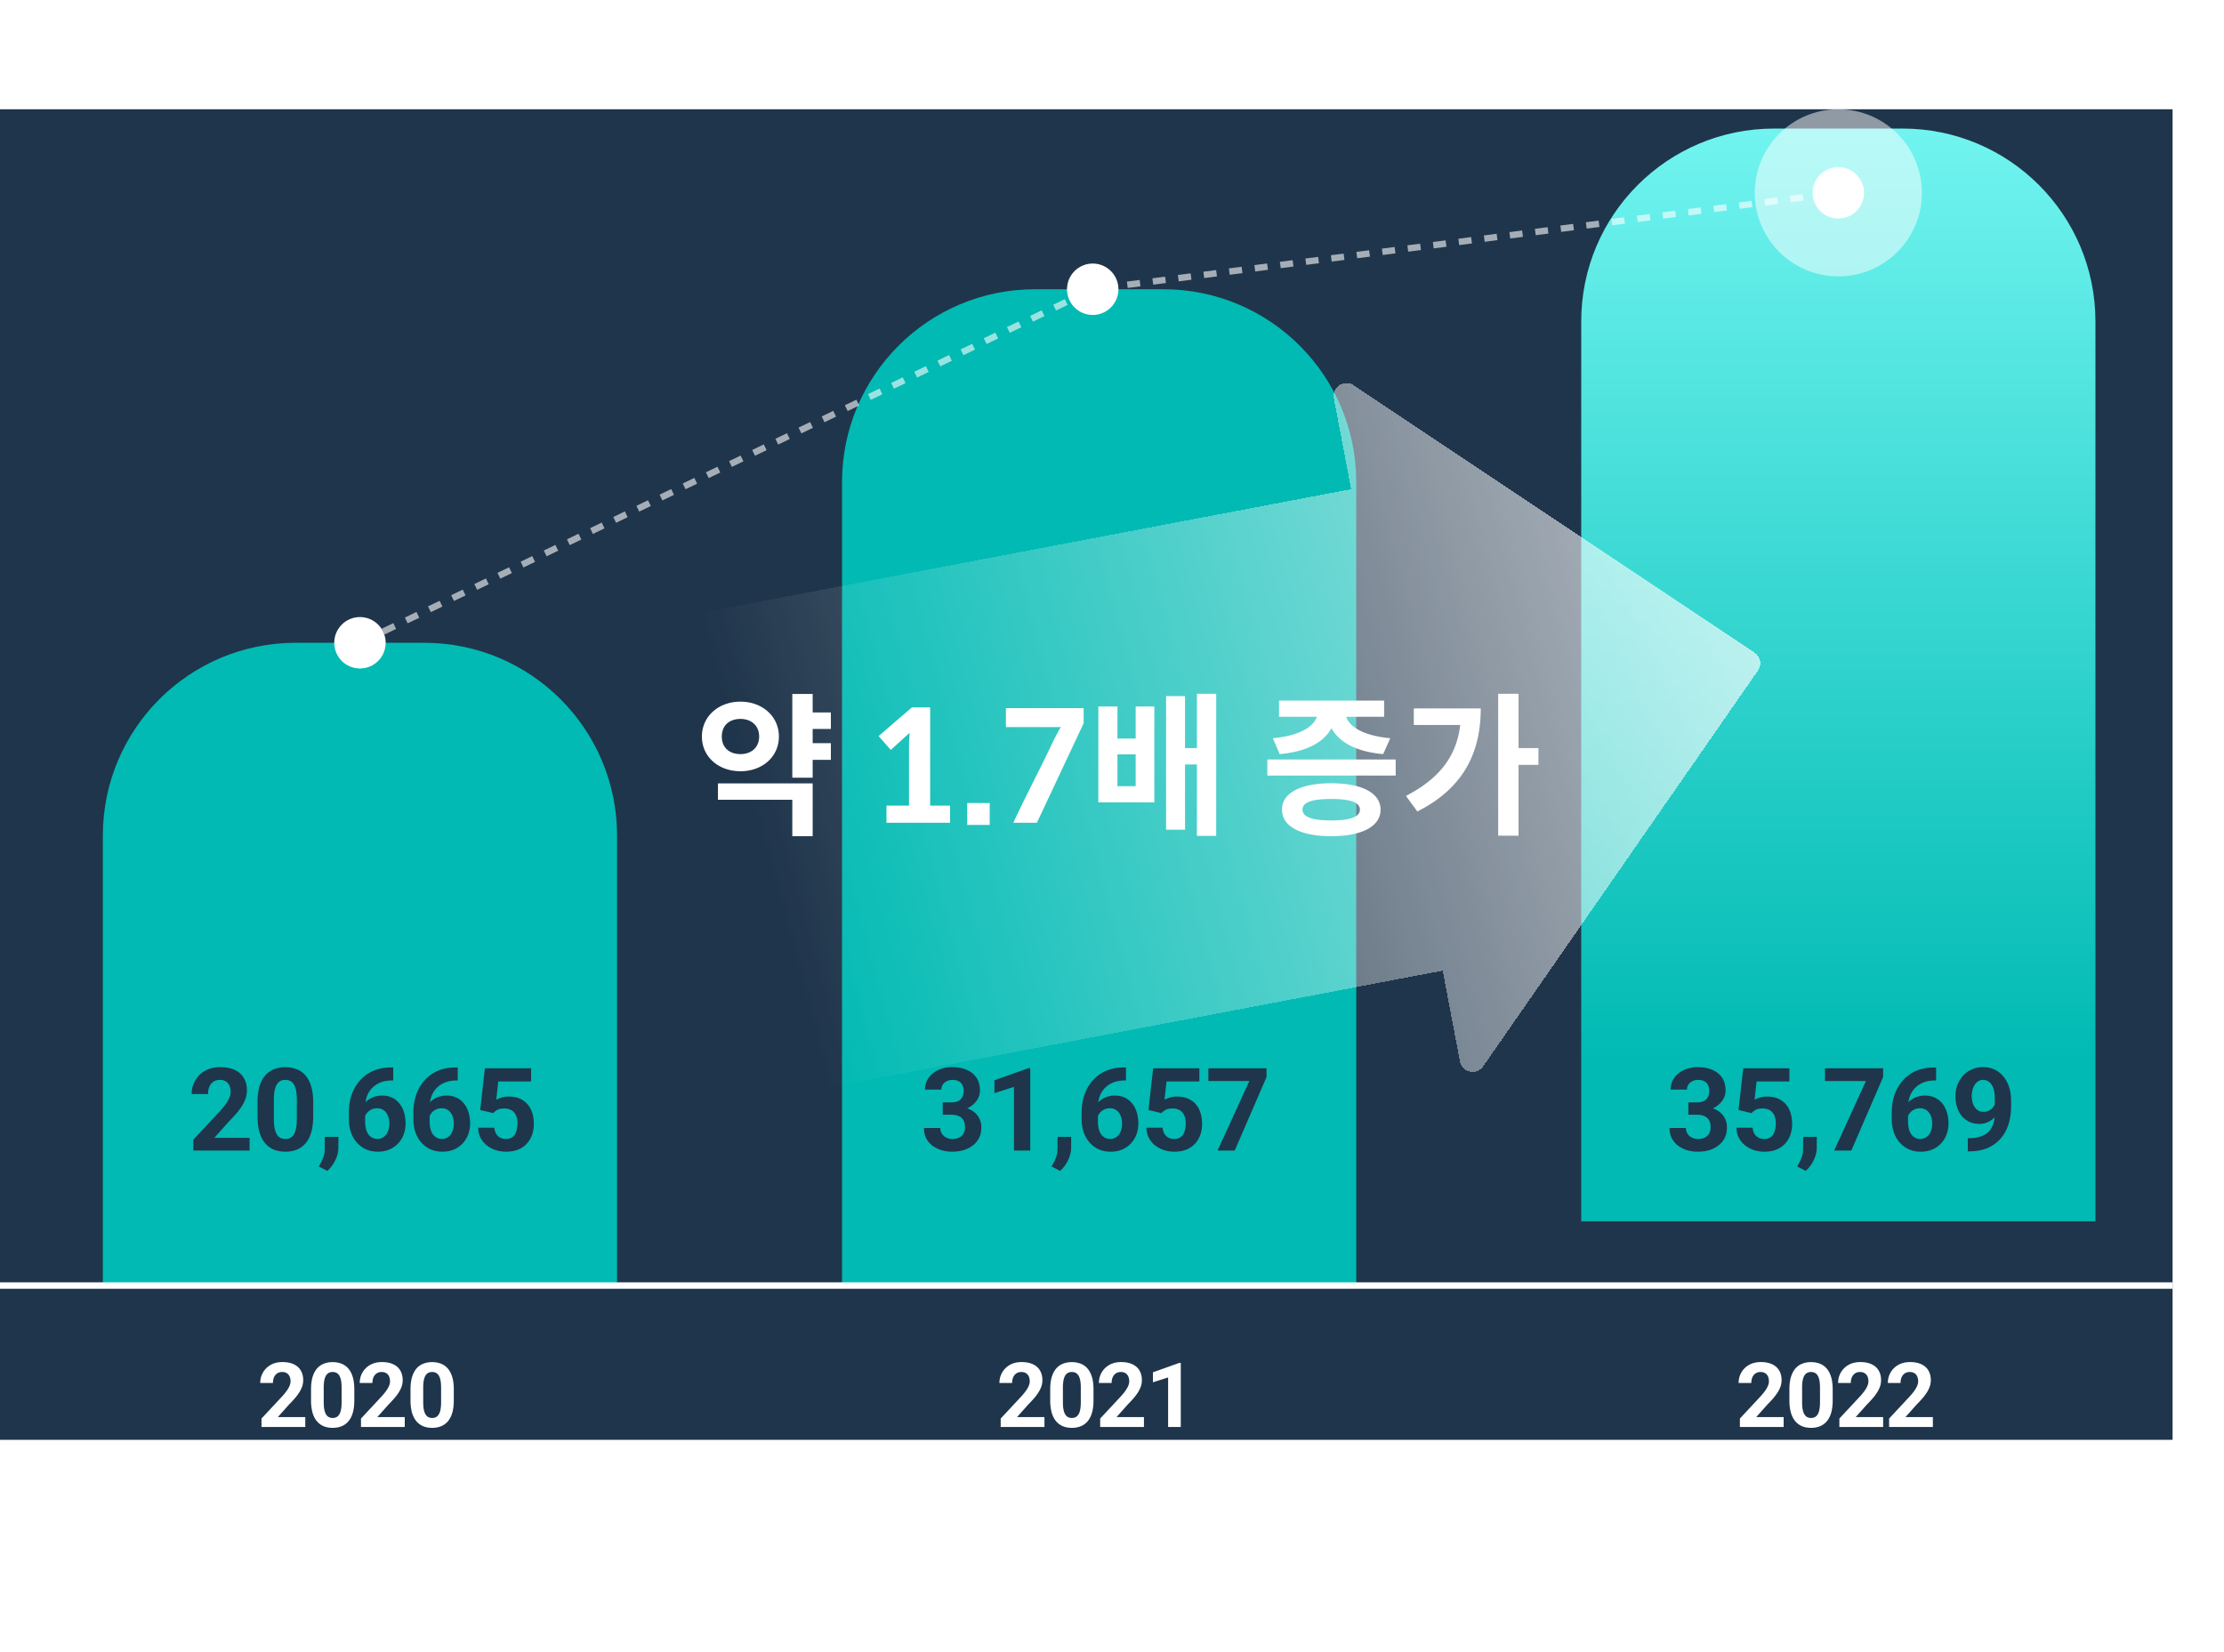 <svg width="346" height="257" viewBox="0 0 346 257" fill="none" xmlns="http://www.w3.org/2000/svg">
    <path d="M0 17h338v207H0V17z" fill="#1F354B"/>
    <path d="M277.492 220.462V222h-6.808v-1.312l3.219-3.453c.324-.36.579-.676.766-.95.187-.278.321-.526.403-.745a1.75 1.75 0 0 0 .13-.636c0-.3-.05-.558-.15-.772a1.122 1.122 0 0 0-.445-.506c-.191-.119-.428-.178-.711-.178-.3 0-.56.073-.779.219a1.397 1.397 0 0 0-.492.608c-.109.26-.164.554-.164.882h-1.976c0-.592.142-1.135.424-1.627a3.109 3.109 0 0 1 1.196-1.182c.515-.297 1.126-.445 1.833-.445.697 0 1.285.114 1.763.342.483.223.848.547 1.094.971.251.419.376.92.376 1.504 0 .328-.053.649-.157.964a4.383 4.383 0 0 1-.452.929 7.309 7.309 0 0 1-.697.93c-.273.314-.576.64-.909.978l-1.729 1.941h4.265zm7.63-4.314v1.723c0 .747-.08 1.392-.239 1.935-.16.537-.39.979-.691 1.326a2.72 2.72 0 0 1-1.059.759 3.657 3.657 0 0 1-1.368.246c-.401 0-.774-.05-1.121-.151a2.802 2.802 0 0 1-.936-.485 3.062 3.062 0 0 1-.711-.827 4.241 4.241 0 0 1-.451-1.203 7.302 7.302 0 0 1-.158-1.6v-1.723c0-.747.08-1.387.24-1.92.164-.538.394-.978.69-1.32a2.717 2.717 0 0 1 1.067-.752c.41-.164.865-.246 1.367-.246.401 0 .772.053 1.114.157.346.101.659.258.937.472.278.214.515.49.71.827.196.333.347.732.452 1.196.104.461.157.989.157 1.586zm-1.976 1.983v-2.249c0-.36-.02-.675-.061-.944a2.822 2.822 0 0 0-.171-.683 1.45 1.45 0 0 0-.287-.465 1.057 1.057 0 0 0-.39-.26 1.39 1.39 0 0 0-.485-.082c-.224 0-.422.044-.595.13a1.113 1.113 0 0 0-.431.417c-.118.187-.209.438-.273.752a6.18 6.18 0 0 0-.089 1.135v2.249c0 .36.018.677.055.95.041.273.1.508.177.704.083.192.178.349.288.472.114.118.243.205.389.26.151.054.315.082.492.082.219 0 .413-.044.581-.13.174-.091.319-.233.438-.424.123-.196.214-.451.273-.766.06-.314.089-.697.089-1.148zm9.824 2.331V222h-6.808v-1.312l3.219-3.453c.324-.36.579-.676.766-.95.187-.278.321-.526.403-.745a1.75 1.75 0 0 0 .13-.636c0-.3-.05-.558-.15-.772a1.114 1.114 0 0 0-.444-.506c-.192-.119-.429-.178-.711-.178-.301 0-.561.073-.78.219a1.397 1.397 0 0 0-.492.608c-.109.26-.164.554-.164.882h-1.976c0-.592.142-1.135.424-1.627a3.112 3.112 0 0 1 1.197-1.182c.515-.297 1.125-.445 1.832-.445.697 0 1.285.114 1.763.342.483.223.848.547 1.094.971.251.419.376.92.376 1.504 0 .328-.052.649-.157.964a4.377 4.377 0 0 1-.451.929 7.417 7.417 0 0 1-.698.93c-.273.314-.576.64-.909.978l-1.729 1.941h4.265zm7.739 0V222h-6.808v-1.312l3.22-3.453c.323-.36.578-.676.765-.95.187-.278.321-.526.403-.745a1.75 1.75 0 0 0 .13-.636c0-.3-.05-.558-.15-.772a1.114 1.114 0 0 0-.444-.506c-.192-.119-.429-.178-.711-.178-.301 0-.561.073-.78.219a1.397 1.397 0 0 0-.492.608c-.109.26-.164.554-.164.882h-1.975c0-.592.141-1.135.423-1.627a3.112 3.112 0 0 1 1.197-1.182c.515-.297 1.125-.445 1.832-.445.697 0 1.285.114 1.763.342.483.223.848.547 1.094.971.251.419.376.92.376 1.504 0 .328-.052.649-.157.964a4.377 4.377 0 0 1-.451.929 7.417 7.417 0 0 1-.698.93c-.273.314-.576.64-.909.978l-1.729 1.941h4.265zM162.492 220.462V222h-6.808v-1.312l3.219-3.453c.324-.36.579-.676.766-.95.187-.278.321-.526.403-.745a1.75 1.75 0 0 0 .13-.636c0-.3-.05-.558-.15-.772a1.122 1.122 0 0 0-.445-.506c-.191-.119-.428-.178-.711-.178-.3 0-.56.073-.779.219a1.397 1.397 0 0 0-.492.608c-.109.26-.164.554-.164.882h-1.976c0-.592.142-1.135.424-1.627a3.109 3.109 0 0 1 1.196-1.182c.515-.297 1.126-.445 1.833-.445.697 0 1.285.114 1.763.342.483.223.848.547 1.094.971.251.419.376.92.376 1.504 0 .328-.053.649-.157.964a4.383 4.383 0 0 1-.452.929 7.309 7.309 0 0 1-.697.93c-.273.314-.576.64-.909.978l-1.729 1.941h4.265zm7.63-4.314v1.723c0 .747-.08 1.392-.239 1.935-.16.537-.39.979-.691 1.326a2.72 2.72 0 0 1-1.059.759 3.657 3.657 0 0 1-1.368.246c-.401 0-.774-.05-1.121-.151a2.802 2.802 0 0 1-.936-.485 3.062 3.062 0 0 1-.711-.827 4.241 4.241 0 0 1-.451-1.203 7.302 7.302 0 0 1-.158-1.6v-1.723c0-.747.08-1.387.24-1.92.164-.538.394-.978.69-1.32a2.717 2.717 0 0 1 1.067-.752c.41-.164.865-.246 1.367-.246.401 0 .772.053 1.114.157.346.101.659.258.937.472.278.214.515.49.71.827.196.333.347.732.452 1.196.104.461.157.989.157 1.586zm-1.976 1.983v-2.249c0-.36-.02-.675-.061-.944a2.822 2.822 0 0 0-.171-.683 1.45 1.45 0 0 0-.287-.465 1.057 1.057 0 0 0-.39-.26 1.39 1.39 0 0 0-.485-.082c-.224 0-.422.044-.595.13a1.113 1.113 0 0 0-.431.417c-.118.187-.209.438-.273.752a6.18 6.18 0 0 0-.089 1.135v2.249c0 .36.018.677.055.95.041.273.1.508.177.704.083.192.178.349.288.472.114.118.243.205.389.26.151.054.315.082.492.082.219 0 .413-.044.581-.13.174-.091.319-.233.438-.424.123-.196.214-.451.273-.766.06-.314.089-.697.089-1.148zm9.824 2.331V222h-6.808v-1.312l3.219-3.453c.324-.36.579-.676.766-.95.187-.278.321-.526.403-.745a1.75 1.75 0 0 0 .13-.636c0-.3-.05-.558-.15-.772a1.114 1.114 0 0 0-.444-.506c-.192-.119-.429-.178-.711-.178-.301 0-.561.073-.78.219a1.397 1.397 0 0 0-.492.608c-.109.26-.164.554-.164.882h-1.976c0-.592.142-1.135.424-1.627a3.112 3.112 0 0 1 1.197-1.182c.515-.297 1.125-.445 1.832-.445.697 0 1.285.114 1.763.342.483.223.848.547 1.094.971.251.419.376.92.376 1.504 0 .328-.052.649-.157.964a4.377 4.377 0 0 1-.451.929 7.417 7.417 0 0 1-.698.93c-.273.314-.576.64-.909.978l-1.729 1.941h4.265zm5.73-8.436V222h-1.969v-7.704l-2.365.752v-1.552l4.122-1.47h.212zM47.492 220.462V222h-6.808v-1.312l3.22-3.453a9.37 9.37 0 0 0 .765-.95c.187-.278.321-.526.403-.745.087-.223.13-.435.13-.636 0-.3-.05-.558-.15-.772a1.117 1.117 0 0 0-.445-.506c-.191-.119-.428-.178-.71-.178-.301 0-.561.073-.78.219a1.396 1.396 0 0 0-.492.608c-.11.26-.164.554-.164.882h-1.976c0-.592.142-1.135.424-1.627a3.106 3.106 0 0 1 1.197-1.182c.514-.297 1.125-.445 1.831-.445.698 0 1.286.114 1.764.342.483.223.848.547 1.094.971.25.419.376.92.376 1.504 0 .328-.053.649-.157.964a4.369 4.369 0 0 1-.452.929 7.399 7.399 0 0 1-.697.93c-.273.314-.576.64-.909.978l-1.73 1.941h4.266zm7.63-4.314v1.723c0 .747-.08 1.392-.24 1.935-.159.537-.389.979-.69 1.326-.296.342-.65.595-1.06.759-.41.164-.865.246-1.367.246a3.99 3.99 0 0 1-1.12-.151 2.802 2.802 0 0 1-.937-.485 3.081 3.081 0 0 1-.711-.827 4.235 4.235 0 0 1-.451-1.203 7.317 7.317 0 0 1-.157-1.6v-1.723c0-.747.08-1.387.239-1.92.164-.538.394-.978.69-1.32.3-.342.656-.592 1.067-.752.41-.164.866-.246 1.367-.246.4 0 .772.053 1.114.157.346.101.659.258.937.472.278.214.515.49.71.827.196.333.347.732.452 1.196.104.461.157.989.157 1.586zm-1.976 1.983v-2.249c0-.36-.02-.675-.061-.944a2.78 2.78 0 0 0-.171-.683 1.444 1.444 0 0 0-.287-.465 1.057 1.057 0 0 0-.39-.26 1.388 1.388 0 0 0-.485-.082 1.32 1.32 0 0 0-.595.13 1.112 1.112 0 0 0-.43.417c-.12.187-.21.438-.274.752-.06.31-.089.688-.089 1.135v2.249c0 .36.018.677.055.95.04.273.1.508.178.704.081.192.177.349.287.472.114.118.243.205.39.26.15.054.314.082.491.082.22 0 .413-.044.581-.13.174-.091.32-.233.438-.424.123-.196.214-.451.273-.766.06-.314.09-.697.09-1.148zm9.824 2.331V222h-6.808v-1.312l3.22-3.453c.323-.36.578-.676.765-.95.187-.278.321-.526.403-.745.087-.223.13-.435.13-.636 0-.3-.05-.558-.15-.772a1.117 1.117 0 0 0-.444-.506c-.192-.119-.429-.178-.711-.178-.301 0-.56.073-.78.219a1.396 1.396 0 0 0-.492.608c-.11.26-.164.554-.164.882h-1.975c0-.592.14-1.135.423-1.627a3.107 3.107 0 0 1 1.197-1.182c.515-.297 1.125-.445 1.832-.445.697 0 1.285.114 1.763.342.483.223.848.547 1.094.971.25.419.376.92.376 1.504 0 .328-.052.649-.157.964a4.369 4.369 0 0 1-.451.929 7.407 7.407 0 0 1-.698.93c-.273.314-.576.64-.909.978l-1.73 1.941h4.266zm7.63-4.314v1.723c0 .747-.08 1.392-.24 1.935-.159.537-.389.979-.69 1.326-.296.342-.65.595-1.06.759-.41.164-.865.246-1.366.246-.401 0-.775-.05-1.121-.151a2.801 2.801 0 0 1-.937-.485 3.081 3.081 0 0 1-.711-.827 4.235 4.235 0 0 1-.451-1.203 7.317 7.317 0 0 1-.157-1.6v-1.723c0-.747.08-1.387.239-1.92.164-.538.394-.978.69-1.32a2.72 2.72 0 0 1 1.067-.752c.41-.164.866-.246 1.367-.246.4 0 .772.053 1.114.157.347.101.659.258.937.472.278.214.515.49.71.827.197.333.347.732.452 1.196.105.461.157.989.157 1.586zm-1.976 1.983v-2.249c0-.36-.02-.675-.061-.944a2.776 2.776 0 0 0-.171-.683 1.444 1.444 0 0 0-.287-.465 1.056 1.056 0 0 0-.39-.26 1.388 1.388 0 0 0-.485-.082 1.32 1.32 0 0 0-.595.13 1.111 1.111 0 0 0-.43.417c-.119.187-.21.438-.274.752-.06.31-.089.688-.089 1.135v2.249c0 .36.018.677.055.95.04.273.1.508.178.704.082.192.177.349.287.472.114.118.244.205.39.26.15.054.314.082.492.082.218 0 .412-.044.58-.13.174-.091.32-.233.438-.424.123-.196.214-.451.273-.766.06-.314.09-.697.09-1.148z" fill="#fff"/>
    <path d="M16 130c0-16.569 13.431-30 30-30h20c16.569 0 30 13.431 30 30v70H16v-70zM131 75c0-16.569 13.431-30 30-30h20c16.569 0 30 13.431 30 30v125h-80V75z" fill="#00BAB3"/>
    <g filter="url(#p0f9g5cvga)">
        <path d="M246 60c0-16.569 13.431-30 30-30h20c16.569 0 30 13.431 30 30v140h-80V60z" fill="url(#k1xsq9pd1b)"/>
    </g>
    <path d="M38.828 177.021v1.978h-8.754v-1.687l4.14-4.439c.416-.463.744-.87.984-1.222.24-.357.413-.676.519-.958a2.26 2.26 0 0 0 .167-.817c0-.387-.065-.718-.194-.993a1.446 1.446 0 0 0-.57-.651c-.247-.152-.552-.228-.915-.228-.387 0-.72.094-1.002.281a1.791 1.791 0 0 0-.633.782c-.14.334-.21.712-.21 1.134h-2.54c0-.762.181-1.459.544-2.092a3.998 3.998 0 0 1 1.538-1.52c.663-.381 1.448-.571 2.356-.571.896 0 1.652.146 2.267.439.622.287 1.09.703 1.407 1.248.322.539.483 1.184.483 1.934 0 .422-.067.835-.202 1.239a5.594 5.594 0 0 1-.58 1.195 9.646 9.646 0 0 1-.897 1.196c-.351.404-.74.823-1.169 1.256l-2.223 2.496h5.484zm9.895-5.545v2.214c0 .961-.102 1.79-.307 2.488-.205.691-.501 1.26-.888 1.705-.38.439-.835.764-1.362.975a4.693 4.693 0 0 1-1.758.317 5.16 5.16 0 0 1-1.441-.194 3.6 3.6 0 0 1-1.204-.624 3.953 3.953 0 0 1-.915-1.063 5.455 5.455 0 0 1-.58-1.547c-.134-.598-.202-1.283-.202-2.057v-2.214c0-.961.103-1.785.308-2.47.21-.692.507-1.257.887-1.696.387-.44.844-.762 1.372-.967a4.693 4.693 0 0 1 1.757-.317c.516 0 .994.068 1.433.203.445.128.847.331 1.204.606.358.275.662.63.914 1.063.252.428.445.941.58 1.539.135.591.202 1.271.202 2.039zm-2.54 2.548v-2.891c0-.463-.026-.867-.079-1.213a3.556 3.556 0 0 0-.22-.879 1.865 1.865 0 0 0-.369-.598 1.357 1.357 0 0 0-.5-.334 1.773 1.773 0 0 0-.625-.105c-.287 0-.542.056-.764.167a1.42 1.42 0 0 0-.554.536c-.152.24-.27.563-.352.967a7.915 7.915 0 0 0-.114 1.459v2.891c0 .463.024.871.07 1.222.053.352.13.653.23.905.105.246.228.449.368.607.147.152.314.263.501.334.194.07.404.105.633.105.281 0 .53-.055.747-.167a1.47 1.47 0 0 0 .563-.545c.158-.252.275-.58.351-.984.076-.404.114-.897.114-1.477zm6.468 2.839-.009 1.697c0 .65-.164 1.306-.492 1.968-.322.662-.732 1.204-1.23 1.626l-1.319-.676c.147-.27.29-.54.43-.809.142-.27.259-.565.352-.888.094-.322.141-.688.141-1.098v-1.82h2.127zm8.155-10.793h.37v2.022h-.15c-.668 0-1.263.099-1.784.299a3.668 3.668 0 0 0-1.328.852 3.704 3.704 0 0 0-.826 1.319 5.032 5.032 0 0 0-.281 1.731v2.127c0 .457.044.861.132 1.213.094.346.225.636.395.87.176.228.381.401.616.518.234.112.498.167.79.167.276 0 .525-.058.748-.175.228-.117.422-.282.58-.492.164-.217.287-.469.369-.756.088-.293.132-.613.132-.958a3.32 3.32 0 0 0-.132-.958 2.17 2.17 0 0 0-.37-.756 1.687 1.687 0 0 0-.597-.501 1.747 1.747 0 0 0-.79-.176c-.4 0-.75.094-1.056.281a2.023 2.023 0 0 0-.703.703c-.17.288-.26.589-.272.906l-.765-.493c.018-.451.111-.878.281-1.283a3.53 3.53 0 0 1 .721-1.072c.31-.316.683-.562 1.116-.738a3.76 3.76 0 0 1 1.468-.273c.598 0 1.122.115 1.573.343.457.229.838.542 1.143.94.305.399.533.859.685 1.38.153.522.229 1.078.229 1.67 0 .621-.102 1.199-.308 1.732a4.046 4.046 0 0 1-2.223 2.329 4.535 4.535 0 0 1-1.776.334c-.68 0-1.297-.123-1.854-.369a4.225 4.225 0 0 1-1.424-1.055 4.775 4.775 0 0 1-.923-1.608 6.311 6.311 0 0 1-.316-2.039v-.985c0-1.031.15-1.974.448-2.83a6.517 6.517 0 0 1 1.31-2.232 5.825 5.825 0 0 1 2.056-1.468c.803-.346 1.708-.519 2.716-.519zm10.036 0h.37v2.022h-.15c-.668 0-1.263.099-1.784.299a3.67 3.67 0 0 0-1.328.852 3.707 3.707 0 0 0-.826 1.319 5.033 5.033 0 0 0-.281 1.731v2.127c0 .457.044.861.132 1.213.094.346.225.636.395.87.176.228.381.401.615.518.235.112.499.167.792.167.275 0 .524-.058.747-.175.228-.117.421-.282.58-.492.164-.217.287-.469.369-.756.088-.293.132-.613.132-.958 0-.346-.044-.665-.132-.958a2.17 2.17 0 0 0-.37-.756 1.688 1.688 0 0 0-.597-.501 1.747 1.747 0 0 0-.791-.176c-.398 0-.75.094-1.055.281a2.023 2.023 0 0 0-.703.703c-.17.288-.26.589-.272.906l-.765-.493c.018-.451.111-.878.281-1.283a3.53 3.53 0 0 1 .721-1.072c.31-.316.683-.562 1.116-.738a3.76 3.76 0 0 1 1.468-.273c.598 0 1.122.115 1.573.343.457.229.838.542 1.143.94.305.399.533.859.685 1.38.153.522.229 1.078.229 1.67 0 .621-.103 1.199-.308 1.732a4.044 4.044 0 0 1-2.223 2.329 4.535 4.535 0 0 1-1.776.334c-.68 0-1.298-.123-1.854-.369a4.224 4.224 0 0 1-1.424-1.055 4.774 4.774 0 0 1-.923-1.608 6.311 6.311 0 0 1-.316-2.039v-.985c0-1.031.15-1.974.448-2.83a6.516 6.516 0 0 1 1.31-2.232 5.825 5.825 0 0 1 2.056-1.468c.803-.346 1.708-.519 2.716-.519zm5.888 7.102-2.022-.484.73-6.486h7.189v2.048h-5.106l-.317 2.839c.17-.1.428-.205.774-.317a3.605 3.605 0 0 1 1.16-.175c.62 0 1.172.096 1.652.29.48.193.888.474 1.222.843.34.37.597.821.773 1.354.176.533.264 1.137.264 1.811a5.01 5.01 0 0 1-.264 1.626 4.052 4.052 0 0 1-.8 1.371 3.73 3.73 0 0 1-1.344.94c-.54.229-1.178.343-1.916.343-.551 0-1.084-.082-1.6-.246a4.397 4.397 0 0 1-1.38-.73 3.755 3.755 0 0 1-.976-1.169c-.24-.463-.366-.99-.377-1.582h2.513c.035.364.13.677.281.941.159.257.367.457.624.597.258.141.56.211.906.211.322 0 .598-.061.826-.184.228-.123.413-.293.554-.51.14-.223.243-.481.307-.774.07-.298.106-.621.106-.966 0-.346-.041-.659-.123-.941a2.009 2.009 0 0 0-.378-.729 1.672 1.672 0 0 0-.65-.475 2.275 2.275 0 0 0-.906-.167c-.469 0-.832.073-1.09.22a2.603 2.603 0 0 0-.632.501zM146.667 171.502h1.354c.433 0 .791-.073 1.072-.22.281-.152.489-.363.624-.633.14-.275.211-.594.211-.958 0-.328-.065-.618-.194-.87a1.304 1.304 0 0 0-.571-.597c-.258-.147-.583-.22-.975-.22-.311 0-.598.061-.862.184a1.587 1.587 0 0 0-.633.519 1.362 1.362 0 0 0-.237.809h-2.54c0-.704.188-1.316.563-1.837.38-.522.89-.929 1.529-1.222a4.996 4.996 0 0 1 2.109-.439c.867 0 1.626.14 2.277.421.65.276 1.157.683 1.52 1.222.363.539.545 1.207.545 2.004 0 .404-.094.797-.281 1.178a3.3 3.3 0 0 1-.809 1.019 4.022 4.022 0 0 1-1.265.721 5.022 5.022 0 0 1-1.679.264h-1.758v-1.345zm0 1.925v-1.31h1.758c.697 0 1.309.079 1.837.237.527.159.969.387 1.327.686.357.293.627.642.808 1.046.182.398.273.841.273 1.327 0 .598-.114 1.131-.343 1.6a3.339 3.339 0 0 1-.967 1.177c-.41.323-.89.569-1.441.739a6.29 6.29 0 0 1-1.802.246 5.84 5.84 0 0 1-1.591-.22 4.73 4.73 0 0 1-1.406-.677 3.474 3.474 0 0 1-1.002-1.142c-.246-.463-.369-1.011-.369-1.644h2.54c0 .328.082.621.246.879.164.258.39.46.677.607.293.146.618.219.976.219.404 0 .75-.073 1.037-.219.293-.153.515-.364.668-.633.158-.276.237-.595.237-.958 0-.469-.085-.844-.255-1.125a1.515 1.515 0 0 0-.729-.633c-.317-.135-.692-.202-1.125-.202h-1.354zm13.613-7.251v12.823h-2.531v-9.905l-3.041.967v-1.996l5.3-1.889h.272zm6.371 10.687-.009 1.697c0 .65-.164 1.306-.492 1.968-.322.662-.732 1.204-1.23 1.626l-1.319-.676c.147-.27.29-.54.431-.809.14-.27.258-.565.351-.888a3.92 3.92 0 0 0 .141-1.098v-1.82h2.127zm8.155-10.793h.369v2.022h-.149c-.668 0-1.263.099-1.784.299a3.675 3.675 0 0 0-1.328.852 3.72 3.72 0 0 0-.826 1.319 5.045 5.045 0 0 0-.281 1.731v2.127c0 .457.044.861.132 1.213.094.346.225.636.395.87.176.228.381.401.616.518.234.112.498.167.791.167.275 0 .524-.058.747-.175.228-.117.422-.282.58-.492.164-.217.287-.469.369-.756.088-.293.132-.613.132-.958 0-.346-.044-.665-.132-.958a2.17 2.17 0 0 0-.369-.756 1.69 1.69 0 0 0-.598-.501 1.746 1.746 0 0 0-.791-.176c-.398 0-.75.094-1.055.281a2.03 2.03 0 0 0-.703.703c-.17.288-.26.589-.272.906l-.765-.493c.018-.451.112-.878.281-1.283a3.53 3.53 0 0 1 .721-1.072 3.276 3.276 0 0 1 1.116-.738 3.762 3.762 0 0 1 1.468-.273c.598 0 1.122.115 1.573.343.457.229.838.542 1.143.94.305.399.533.859.685 1.38.153.522.229 1.078.229 1.67 0 .621-.103 1.199-.308 1.732a4.04 4.04 0 0 1-2.223 2.329 4.538 4.538 0 0 1-1.776.334 4.54 4.54 0 0 1-1.854-.369 4.218 4.218 0 0 1-1.424-1.055 4.785 4.785 0 0 1-.923-1.608 6.309 6.309 0 0 1-.316-2.039v-.985c0-1.031.149-1.974.448-2.83a6.513 6.513 0 0 1 1.31-2.232 5.826 5.826 0 0 1 2.056-1.468c.803-.346 1.708-.519 2.716-.519zm5.888 7.102-2.022-.484.73-6.486h7.189v2.048h-5.106l-.317 2.839c.17-.1.428-.205.774-.317a3.6 3.6 0 0 1 1.16-.175c.621 0 1.172.096 1.652.29a3.26 3.26 0 0 1 1.222.843c.34.37.597.821.773 1.354.176.533.264 1.137.264 1.811 0 .568-.088 1.11-.264 1.626a4.046 4.046 0 0 1-.8 1.371 3.724 3.724 0 0 1-1.344.94c-.539.229-1.178.343-1.916.343a5.249 5.249 0 0 1-1.6-.246 4.393 4.393 0 0 1-1.38-.73 3.756 3.756 0 0 1-.975-1.169c-.241-.463-.367-.99-.378-1.582h2.513c.035.364.129.677.282.941.158.257.366.457.624.597.257.141.559.211.905.211.322 0 .598-.061.826-.184.229-.123.413-.293.554-.51.14-.223.243-.481.307-.774.071-.298.106-.621.106-.966 0-.346-.041-.659-.123-.941a2.007 2.007 0 0 0-.378-.729 1.672 1.672 0 0 0-.651-.475 2.27 2.27 0 0 0-.905-.167c-.469 0-.832.073-1.09.22a2.58 2.58 0 0 0-.632.501zm16.346-6.97v1.362l-4.948 11.435h-2.672l4.948-10.819h-6.372v-1.978h9.044zM262.667 171.503h1.354c.433 0 .791-.073 1.072-.22.281-.152.489-.363.624-.633.14-.275.211-.594.211-.958 0-.328-.065-.618-.194-.87a1.304 1.304 0 0 0-.571-.597c-.258-.147-.583-.22-.975-.22-.311 0-.598.061-.862.184a1.579 1.579 0 0 0-.633.519 1.362 1.362 0 0 0-.237.809h-2.54c0-.704.188-1.316.563-1.837.38-.522.89-.929 1.529-1.222a4.996 4.996 0 0 1 2.109-.439c.867 0 1.626.14 2.277.421.65.276 1.157.683 1.52 1.222.363.539.545 1.207.545 2.004 0 .404-.094.797-.281 1.178a3.3 3.3 0 0 1-.809 1.019 4.022 4.022 0 0 1-1.265.721 5.022 5.022 0 0 1-1.679.264h-1.758v-1.345zm0 1.925v-1.31h1.758c.697 0 1.309.079 1.837.237.527.159.969.387 1.327.686.357.293.627.642.808 1.046.182.398.273.841.273 1.327 0 .598-.114 1.131-.343 1.6a3.339 3.339 0 0 1-.967 1.177c-.41.323-.89.569-1.441.739a6.29 6.29 0 0 1-1.802.246 5.84 5.84 0 0 1-1.591-.22 4.73 4.73 0 0 1-1.406-.677 3.474 3.474 0 0 1-1.002-1.142c-.246-.463-.369-1.011-.369-1.644h2.54c0 .328.082.621.246.879.164.258.39.46.677.607.293.146.618.219.976.219.404 0 .75-.073 1.037-.219.293-.153.515-.364.668-.633.158-.276.237-.595.237-.958 0-.469-.085-.844-.255-1.125a1.515 1.515 0 0 0-.729-.633c-.317-.135-.692-.202-1.125-.202h-1.354zm9.825-.255-2.021-.484.729-6.486h7.189v2.048h-5.106l-.316 2.839c.17-.1.427-.205.773-.317a3.604 3.604 0 0 1 1.16-.175c.621 0 1.172.096 1.653.29.48.193.887.474 1.221.843.34.37.598.821.774 1.354.175.533.263 1.137.263 1.811 0 .568-.088 1.11-.263 1.625-.176.51-.443.967-.8 1.372a3.75 3.75 0 0 1-1.345.94c-.539.229-1.178.343-1.916.343a5.249 5.249 0 0 1-1.6-.246 4.399 4.399 0 0 1-1.379-.73 3.745 3.745 0 0 1-.976-1.169c-.24-.463-.366-.99-.378-1.582h2.514c.035.363.129.677.281.941.158.257.366.457.624.597.258.141.56.211.905.211.323 0 .598-.061.826-.184.229-.123.414-.293.554-.51.141-.223.243-.481.308-.774.07-.298.105-.621.105-.966 0-.346-.041-.66-.123-.941a2.007 2.007 0 0 0-.378-.729 1.669 1.669 0 0 0-.65-.475 2.277 2.277 0 0 0-.905-.167c-.469 0-.832.073-1.09.22a2.604 2.604 0 0 0-.633.501zm10.159 3.691-.009 1.697c0 .65-.164 1.306-.492 1.968-.322.662-.732 1.204-1.23 1.626l-1.319-.676c.147-.27.29-.54.431-.809.14-.27.258-.566.351-.888a3.92 3.92 0 0 0 .141-1.098v-1.82h2.127zm10.317-10.661v1.362L288.02 179h-2.672l4.948-10.819h-6.372v-1.978h9.044zm7.874-.132h.369v2.022h-.149c-.668 0-1.263.099-1.784.299a3.675 3.675 0 0 0-1.328.852 3.725 3.725 0 0 0-.826 1.318 5.054 5.054 0 0 0-.281 1.732v2.127c0 .457.044.861.132 1.213.094.345.225.636.395.87.176.228.381.401.616.518.234.112.498.167.791.167.275 0 .524-.058.747-.175.228-.118.422-.282.58-.493.164-.216.287-.468.369-.755.088-.293.132-.613.132-.958 0-.346-.044-.665-.132-.958a2.17 2.17 0 0 0-.369-.756 1.69 1.69 0 0 0-.598-.501 1.746 1.746 0 0 0-.791-.176c-.398 0-.75.094-1.055.281a2.03 2.03 0 0 0-.703.703c-.17.287-.261.589-.272.906l-.765-.493c.018-.451.111-.878.281-1.283a3.53 3.53 0 0 1 .721-1.072 3.261 3.261 0 0 1 1.116-.738 3.762 3.762 0 0 1 1.468-.273c.598 0 1.122.114 1.573.343.457.229.838.542 1.143.94.305.399.533.859.685 1.38.153.522.229 1.078.229 1.67a4.79 4.79 0 0 1-.308 1.732 4.04 4.04 0 0 1-2.223 2.329 4.538 4.538 0 0 1-1.776.334 4.536 4.536 0 0 1-1.854-.369 4.218 4.218 0 0 1-1.424-1.055 4.785 4.785 0 0 1-.923-1.608 6.31 6.31 0 0 1-.316-2.04v-.984c0-1.031.149-1.974.448-2.83a6.513 6.513 0 0 1 1.31-2.232 5.817 5.817 0 0 1 2.056-1.468c.803-.346 1.708-.519 2.716-.519zm5.299 11.004h.167c.703 0 1.306-.085 1.81-.255.51-.175.929-.427 1.257-.756a3.02 3.02 0 0 0 .729-1.204c.159-.48.238-1.025.238-1.634V170.8c0-.463-.047-.87-.141-1.222a2.442 2.442 0 0 0-.387-.87 1.643 1.643 0 0 0-.58-.527 1.479 1.479 0 0 0-.72-.176c-.282 0-.531.07-.747.211a1.775 1.775 0 0 0-.554.554 2.946 2.946 0 0 0-.343.808 3.802 3.802 0 0 0-.114.941c0 .328.038.641.114.94.076.293.191.554.343.782.152.223.343.402.571.536.229.129.498.194.809.194.299 0 .565-.056.8-.167.24-.117.442-.27.606-.457.17-.188.299-.396.387-.624.093-.229.14-.46.14-.695l.835.457c0 .411-.088.815-.263 1.213a3.721 3.721 0 0 1-.739 1.09c-.31.322-.671.58-1.081.774-.41.193-.849.29-1.318.29-.598 0-1.128-.109-1.591-.326a3.468 3.468 0 0 1-1.178-.914 4.134 4.134 0 0 1-.72-1.371 5.625 5.625 0 0 1-.246-1.696c0-.621.099-1.204.298-1.749a4.526 4.526 0 0 1 .871-1.442c.38-.416.835-.741 1.362-.975a4.276 4.276 0 0 1 1.775-.36 4.12 4.12 0 0 1 1.776.377c.533.252.99.61 1.371 1.073.381.457.674 1.005.879 1.643.211.639.316 1.348.316 2.127v.879c0 .832-.091 1.606-.272 2.32a6.766 6.766 0 0 1-.8 1.943 5.476 5.476 0 0 1-1.319 1.476 5.627 5.627 0 0 1-1.819.941c-.691.217-1.465.325-2.32.325h-.202v-2.048z" fill="#1F354B"/>
    <path d="M0 199.999h338" stroke="#fff"/>
    <circle cx="56" cy="100" r="4" fill="#fff"/>
    <circle cx="170" cy="45" r="4" fill="#fff"/>
    <circle cx="286" cy="30" r="4" fill="#fff"/>
    <circle opacity=".5" cx="286" cy="30" r="13" fill="#fff"/>
    <path opacity=".6" d="m56 100 114-55 116-15" stroke="#fff" stroke-dasharray="2 2"/>
    <g filter="url(#kxdmropdbc)">
        <path fill-rule="evenodd" clip-rule="evenodd" d="M273.492 100.329a2 2 0 0 0-.534-2.805L210.59 55.932c-1.475-.983-3.405.296-3.074 2.038l2.687 14.132L93.254 94.341l14.244 74.909 116.949-22.238 2.687 14.13c.332 1.742 2.597 2.223 3.608.767l42.75-61.58z" fill="url(#z2hme6x5jd)" shape-rendering="crispEdges"/>
    </g>
    <path d="M126.432 115.616h2.832v2.592h-2.832v2.784h-3.168V107.96h3.168v2.88h2.832v2.568h-2.832v2.208zm-5.256-1.032c0 3.168-2.592 5.4-5.976 5.4-3.408 0-6-2.232-6-5.4 0-3.144 2.592-5.424 6-5.424 3.384 0 5.976 2.28 5.976 5.424zm-8.88 0c0 1.728 1.176 2.736 2.904 2.736 1.656 0 2.904-1.008 2.904-2.736 0-1.728-1.248-2.736-2.904-2.736-1.728 0-2.904 1.008-2.904 2.736zm14.136 7.296v8.208h-3.168v-5.664h-11.568v-2.544h14.736zm18.276 3.456h3.096V128h-9.888v-2.664h3.504v-9.768l.096-1.56-2.928 2.664-1.896-2.16 5.184-4.464h2.832v15.288zm5.764 3v-3.408h3.504v3.408h-3.504zm18.118-15.816L161.318 128h-3.672c2.04-4.416 4.272-8.52 6.312-12.912.096-.168.312-.6.456-.84v-.024l.024-.024.096-.192s0-.024.024-.024v-.024a5.16 5.16 0 0 1 .504-.84h-8.568v-2.952h12.096v2.352zm20.621 17.52h-3v-11.112h-1.848v10.152h-2.952v-20.784h2.952v8.088h1.848v-8.448h3v22.104zm-9.624-20.136v14.928h-8.712v-14.928h2.976v4.992h2.832v-4.992h2.904zm-5.736 7.464v4.944h2.832v-4.944h-2.832zm24.179-2.52c4.176-.384 6.336-1.8 6.84-3.336h-5.88v-2.52h16.344v2.52h-5.904c.504 1.536 2.64 2.952 6.864 3.336l-1.104 2.472c-4.344-.384-6.888-1.92-8.04-4.032-1.176 2.112-3.72 3.648-8.064 4.032l-1.056-2.472zm19.104 5.808h-19.968v-2.496h19.968v2.496zm-10.032 1.2c4.776 0 7.68 1.512 7.68 4.104 0 2.616-2.904 4.128-7.68 4.128s-7.656-1.512-7.656-4.128c0-2.592 2.88-4.104 7.656-4.104zm0 5.784c2.976 0 4.464-.552 4.464-1.68 0-1.152-1.464-1.656-4.464-1.656-3 0-4.464.504-4.464 1.656 0 1.128 1.488 1.68 4.464 1.68zm29.146-8.64v11.016h-3.168v-22.08h3.168v8.448h3.097V119h-3.097zm-5.88-8.784c0 6.648-2.496 12.312-9.864 16.032l-1.776-2.424c5.16-2.664 7.872-6.12 8.448-11.04h-7.224v-2.568h10.416z" fill="#fff"/>
    <path opacity=".8" d="M119.05 252.699v-9.61h1.99v.51h-1.3v8.58h1.3v.52h-1.99zm5.579-8.33v1.14c0 1.43 1.02 3.02 2.32 3.63l-.47.66c-1-.5-1.84-1.55-2.25-2.75-.41 1.31-1.28 2.45-2.29 2.97l-.48-.65c1.28-.64 2.36-2.34 2.36-3.86v-1.14h-2.05v-.68h4.85v.68h-1.99zm5.36 2.02v.69h-1.48v4.66h-.82v-8.96h.82v3.61h1.48zm3.599 1.87v1.7h2.05v-1.7h-2.05zm2.86 1.7h2.2v.67h-8.15v-.67h2.28v-1.7h-1.26v-2.77h5.32v-1.39h-5.34v-.67h6.14v2.72h-5.31v1.44h5.52v.67h-1.4v1.7zm5.566-3.61-.24-.62c1.66-.11 3.03-.66 3.17-1.55h-2.77v-.62h2.82v-.85h.82v.85h2.81v.62h-2.76c.14.89 1.49 1.44 3.16 1.55l-.25.62c-1.5-.12-2.82-.58-3.37-1.41-.55.83-1.88 1.29-3.39 1.41zm7.43 1.03h-3.63v.83h2.6v1.96h-5.27v.85h5.54v.62h-6.34v-2.06h5.26v-.76h-5.29v-.61h2.67v-.83h-3.63v-.63h8.09v.63zm3.899-2.4v.69c0 1.49.98 2.95 2.3 3.54l-.45.63c-1.02-.47-1.85-1.44-2.25-2.62-.38 1.25-1.21 2.29-2.23 2.79l-.46-.63c1.32-.63 2.28-2.16 2.28-3.71v-.69h-2.03v-.66h2.02v-1.39h.82v1.39h1.99v.66h-1.99zm3.47-2.22h.82v9h-.82v-4.72h-1.94v-.67h1.94v-3.61zm5.125 4.34c-.36 0-.66-.29-.66-.69 0-.42.3-.71.66-.71.36 0 .66.29.66.71 0 .4-.3.69-.66.69zm0 4.03c-.36 0-.66-.28-.66-.69 0-.42.3-.71.66-.71.36 0 .66.29.66.71 0 .41-.3.69-.66.69zm5.36-2.04v1.87h4.51v-1.87h-4.51zm-.8 2.53v-3.19h6.12v3.19h-6.12zm5.85-5.07h1.29v.66h-8.15v-.66h6.03c.26-1.12.26-1.94.26-2.64h-5.25v-.66h6.06v.66c0 .7 0 1.52-.24 2.64zm6.099-2.96c-1.42 0-2.31.38-2.31 1.04 0 .65.89 1.04 2.31 1.04s2.31-.39 2.31-1.04c0-.66-.89-1.04-2.31-1.04zm0 2.71c-1.94 0-3.15-.61-3.15-1.67s1.21-1.68 3.15-1.68c1.95 0 3.15.62 3.15 1.68s-1.2 1.67-3.15 1.67zm1.22 2.35v-1.02h-2.41v1.01c.36-.06.75-.09 1.19-.09.45 0 .86.03 1.22.1zm1.02 1.49c0-.6-.84-.96-2.24-.96-1.41 0-2.24.36-2.24.96 0 .62.83.96 2.24.96 1.4 0 2.24-.34 2.24-.96zm1.82-2.51h-2.02v1.24c.66.26 1.03.7 1.03 1.27 0 1.03-1.15 1.6-3.07 1.6s-3.07-.57-3.07-1.6c0-.58.39-1.03 1.06-1.28v-1.23h-2.04v-.66h8.11v.66zm8.019-1.01v.66h-6.15v-4.09h6.04v.66h-5.23v1.04h5.02v.63h-5.02v1.1h5.34zm.9 1.58v.67h-3.66v2.87h-.82v-2.87h-3.66v-.67h8.14zm3.79-3.83v1.14c0 1.43 1.02 3.02 2.32 3.63l-.47.66c-1-.5-1.84-1.55-2.25-2.75-.41 1.31-1.28 2.45-2.29 2.97l-.48-.65c1.28-.64 2.36-2.34 2.36-3.86v-1.14h-2.05v-.68h4.85v.68h-1.99zm5.36 2.02v.69h-1.48v4.66h-.82v-8.96h.82v3.61h1.48zm5.559-2.72v.66h-5.02v-.66h2.14v-.99h.82v.99h2.06zm-3.74 2.72c0 .6.51.99 1.26.99s1.26-.39 1.26-.99-.51-.99-1.26-.99-1.26.39-1.26.99zm3.29 0c0 .97-.84 1.61-2.03 1.61-1.2 0-2.03-.64-2.03-1.61 0-.97.83-1.61 2.03-1.61 1.19 0 2.03.64 2.03 1.61zm1.99 4.58v-.95h-4.19v.95h4.19zm0-1.58v-.92h.81v3.15h-5.81v-3.15h.81v.92h4.19zm-.02-6.61h.83v5.29h-.83v-.79h-1.52v-.67h1.52v-1.08h-1.51v-.66h1.51v-2.09zm8.029 1.09v.66h-5.45v-.66h2.32v-1.1h.82v1.1h2.31zm-4.1 2.83c0 .62.56 1.02 1.38 1.02.81 0 1.37-.4 1.37-1.02 0-.63-.56-1.03-1.37-1.03-.82 0-1.38.4-1.38 1.03zm1.79 1.64v.94c.85-.04 1.72-.1 2.54-.21l.06.61c-2 .33-4.16.36-5.81.36l-.12-.69c.76 0 1.62-.01 2.51-.04v-.96c-1.06-.13-1.75-.75-1.75-1.65 0-1.01.88-1.66 2.16-1.66 1.28 0 2.15.65 2.15 1.66 0 .89-.68 1.51-1.74 1.64zm3.11-5.57h.82v8.97h-.82v-8.97zm2.219 9.93v-.52h1.3v-8.58h-1.3v-.51h1.99v9.61h-1.99zm6.126-7.11c0 .89.65 1.53 1.53 1.53.87 0 1.52-.64 1.52-1.53s-.65-1.53-1.52-1.53c-.88 0-1.53.64-1.53 1.53zm5.64-.75h-1.93c.08.23.12.48.12.75 0 .26-.04.51-.12.74h1.93v-1.49zm0 2.15h-2.27c-.42.53-1.07.85-1.84.85-1.32 0-2.31-.94-2.31-2.25s.99-2.25 2.31-2.25c.77 0 1.41.32 1.83.84h2.28v-1.4h.83v6.62h-.83v-2.41zm-4.08 3.88h5.16v.67h-5.99v-2.82h.83v2.15zm6.799-7.4h4.18c0 2.32-1.63 4.02-4.21 4.83l-.33-.65c2.11-.66 3.49-1.93 3.66-3.51h-3.3v-.67zm1.81 5.19v2.21h5.16v.67h-5.98v-2.88h.82zm4.77-3.16h1.32v.68h-1.32v3.15h-.82v-6.55h.82v2.72zm7.115 5.63c-1.82 0-3.19-1.41-3.19-3.79 0-2.37 1.39-3.81 3.25-3.81.89 0 1.59.44 2.01.91l-.5.6c-.38-.41-.87-.7-1.5-.7-1.39 0-2.31 1.14-2.31 2.97 0 1.85.88 3.01 2.28 3.01.7 0 1.23-.31 1.7-.82l.51.58c-.58.67-1.3 1.05-2.25 1.05zm3.307-.13v-7.34h1.12l1.41 3.93c.17.51.34 1.02.52 1.53h.05c.17-.51.33-1.02.5-1.53l1.4-3.93h1.12v7.34h-.87v-4.06c0-.63.07-1.52.12-2.16h-.04l-.58 1.67-1.39 3.81h-.62l-1.39-3.81-.58-1.67h-.04c.04.64.11 1.53.11 2.16v4.06h-.84zm9.085-4.1-.36 1.12h2.22l-.35-1.12c-.27-.83-.5-1.63-.74-2.48h-.04c-.23.86-.47 1.65-.73 2.48zm-2.24 4.1 2.49-7.34h1.03l2.49 7.34h-.98l-.7-2.24h-2.68l-.71 2.24h-.94zm13.251-5.84h1.51v-2.38h.83v6.83h-.83v-1.9h-1.51v-.67h1.51v-1.21h-1.51v-.67zm0-1.29v.66h-5.02v-.66h2.14v-1.11h.82v1.11h2.06zm-3.73 2.86c0 .64.51 1.08 1.25 1.08s1.25-.44 1.25-1.08c0-.63-.51-1.06-1.25-1.06s-1.25.43-1.25 1.06zm3.28 0c0 1.03-.84 1.72-2.03 1.72s-2.03-.69-2.03-1.72c0-1.02.84-1.7 2.03-1.7s2.03.68 2.03 1.7zm-2.15 4.14h5.15v.67h-5.97v-2.51h.82v1.84zm11.789-7.32v.61h-5.15v-.61h2.17v-.85h.82v.85h2.16zm-3.89 2.26c0 .44.51.71 1.32.71.8 0 1.31-.27 1.31-.71 0-.44-.51-.72-1.31-.72-.81 0-1.32.28-1.32.72zm4.16 1.71.05.57c-1.9.34-4.02.36-5.6.36l-.09-.64c.71 0 1.53-.01 2.39-.04v-.71c-1.04-.09-1.69-.55-1.69-1.25 0-.8.83-1.28 2.1-1.28 1.26 0 2.09.48 2.09 1.28 0 .7-.65 1.15-1.68 1.25v.68c.82-.05 1.66-.11 2.43-.22zm-1.52 3.6c1.35 0 2.11-.28 2.11-.77 0-.5-.76-.77-2.11-.77-1.35 0-2.11.27-2.11.77 0 .49.76.77 2.11.77zm0-2.15c1.85 0 2.94.49 2.94 1.38 0 .89-1.09 1.38-2.94 1.38-1.86 0-2.94-.49-2.94-1.38 0-.89 1.08-1.38 2.94-1.38zm2.87-3.49h1.31v.68h-1.31v2.7h-.82v-6.08h.82v2.7zM291.979 252.969c-.92-1.5-1.47-3.11-1.47-5.08 0-1.96.55-3.58 1.47-5.07l.57.26c-.87 1.43-1.28 3.11-1.28 4.81 0 1.7.41 3.39 1.28 4.81l-.57.27zm6.409-6.27.09.66c-1.23.25-2.29.31-4.17.31h-.7v-4.12h3.97v.66h-3.15v2.79c1.77 0 2.79-.07 3.96-.3zm-2.99 1.91v2.26h5.16v.67h-5.98v-2.93h.82zm4.76-3.18h1.33v.68h-1.33v3.15h-.82v-6.49h.82v2.66zm4.88-1.56c-.88 0-1.5.47-1.5 1.17s.62 1.17 1.5 1.17c.87 0 1.49-.47 1.49-1.17s-.62-1.17-1.49-1.17zm0 3.01c-1.34 0-2.29-.75-2.29-1.84 0-1.1.95-1.85 2.29-1.85 1.33 0 2.28.75 2.28 1.85 0 1.09-.95 1.84-2.28 1.84zm2.95.44.07.61c-.85.15-1.72.25-2.57.3v3.23h-.82v-3.18c-.89.04-1.74.05-2.48.05l-.11-.69c1.67 0 3.94-.02 5.91-.32zm.65-4.54h.82v8.97h-.82v-8.97zm5.155 4.32c-.36 0-.66-.29-.66-.69 0-.42.3-.71.66-.71.36 0 .66.29.66.71 0 .4-.3.69-.66.69zm0 4.03c-.36 0-.66-.28-.66-.69 0-.42.3-.71.66-.71.36 0 .66.29.66.71 0 .41-.3.69-.66.69zm4.95-1.91v-.66h6v3.19h-.83v-2.53h-5.17zm1.06-2.33c.87 0 1.53-.61 1.53-1.47 0-.84-.66-1.45-1.53-1.45-.88 0-1.53.61-1.53 1.45 0 .86.65 1.47 1.53 1.47zm4.11-4.11h.83v5.28h-.83v-2.31h-1.83c-.15 1.1-1.07 1.84-2.28 1.84-1.33 0-2.31-.89-2.31-2.17 0-1.26.98-2.15 2.31-2.15 1.2 0 2.12.73 2.27 1.81h1.84v-2.3zm7.039 5.29h1.82v-5.3h.82v6.83h-.82v-.92h-1.82v-.61zm-1.83-4.33c-.85 0-1.43.38-1.43.95 0 .58.58.96 1.43.96s1.43-.38 1.43-.96c0-.57-.58-.95-1.43-.95zm0 2.52c-1.31 0-2.21-.61-2.21-1.57 0-.94.9-1.56 2.21-1.56s2.21.62 2.21 1.56c0 .96-.9 1.57-2.21 1.57zm-.32 3.02v-1.73c-.89.04-1.75.05-2.49.05l-.11-.68c1.66 0 3.88-.02 5.78-.26l.07.59c-.79.12-1.62.21-2.43.26v1.77h-.82zm-.5 1.59h5.52v.67h-6.34v-2.61h.82v1.94zm7.309 2.1-.56-.27c.86-1.42 1.28-3.11 1.28-4.81 0-1.7-.42-3.38-1.28-4.81l.56-.26c.93 1.49 1.48 3.11 1.48 5.07 0 1.97-.55 3.58-1.48 5.08z" fill="#fff"/>
    <defs>
        <linearGradient id="k1xsq9pd1b" x1="286" y1="30" x2="286" y2="175.714" gradientUnits="userSpaceOnUse">
            <stop stop-color="#71F4F0"/>
            <stop offset="1" stop-color="#00BAB3"/>
        </linearGradient>
        <linearGradient id="z2hme6x5jd" x1="346" y1="69" x2="100.098" y2="135.336" gradientUnits="userSpaceOnUse">
            <stop stop-color="#fff"/>
            <stop offset=".922" stop-color="#fff" stop-opacity="0"/>
        </linearGradient>
        <filter id="p0f9g5cvga" x="226" y="0" width="120" height="210" filterUnits="userSpaceOnUse" color-interpolation-filters="sRGB">
            <feFlood flood-opacity="0" result="BackgroundImageFix"/>
            <feColorMatrix in="SourceAlpha" values="0 0 0 0 0 0 0 0 0 0 0 0 0 0 0 0 0 0 127 0" result="hardAlpha"/>
            <feOffset dy="-10"/>
            <feGaussianBlur stdDeviation="10"/>
            <feComposite in2="hardAlpha" operator="out"/>
            <feColorMatrix values="0 0 0 0 0 0 0 0 0 0.729 0 0 0 0 0.702 0 0 0 0.2 0"/>
            <feBlend in2="BackgroundImageFix" result="effect1_dropShadow_695_37285"/>
            <feBlend in="SourceGraphic" in2="effect1_dropShadow_695_37285" result="shape"/>
        </filter>
        <filter id="kxdmropdbc" x="83.254" y="49.59" width="200.594" height="133.66" filterUnits="userSpaceOnUse" color-interpolation-filters="sRGB">
            <feFlood flood-opacity="0" result="BackgroundImageFix"/>
            <feGaussianBlur in="BackgroundImageFix" stdDeviation="2"/>
            <feComposite in2="SourceAlpha" operator="in" result="effect1_backgroundBlur_695_37285"/>
            <feColorMatrix in="SourceAlpha" values="0 0 0 0 0 0 0 0 0 0 0 0 0 0 0 0 0 0 127 0" result="hardAlpha"/>
            <feOffset dy="4"/>
            <feGaussianBlur stdDeviation="5"/>
            <feComposite in2="hardAlpha" operator="out"/>
            <feColorMatrix values="0 0 0 0 0.124 0 0 0 0 0.301 0 0 0 0 0.295 0 0 0 0.2 0"/>
            <feBlend in2="effect1_backgroundBlur_695_37285" result="effect2_dropShadow_695_37285"/>
            <feBlend in="SourceGraphic" in2="effect2_dropShadow_695_37285" result="shape"/>
        </filter>
    </defs>
</svg>
